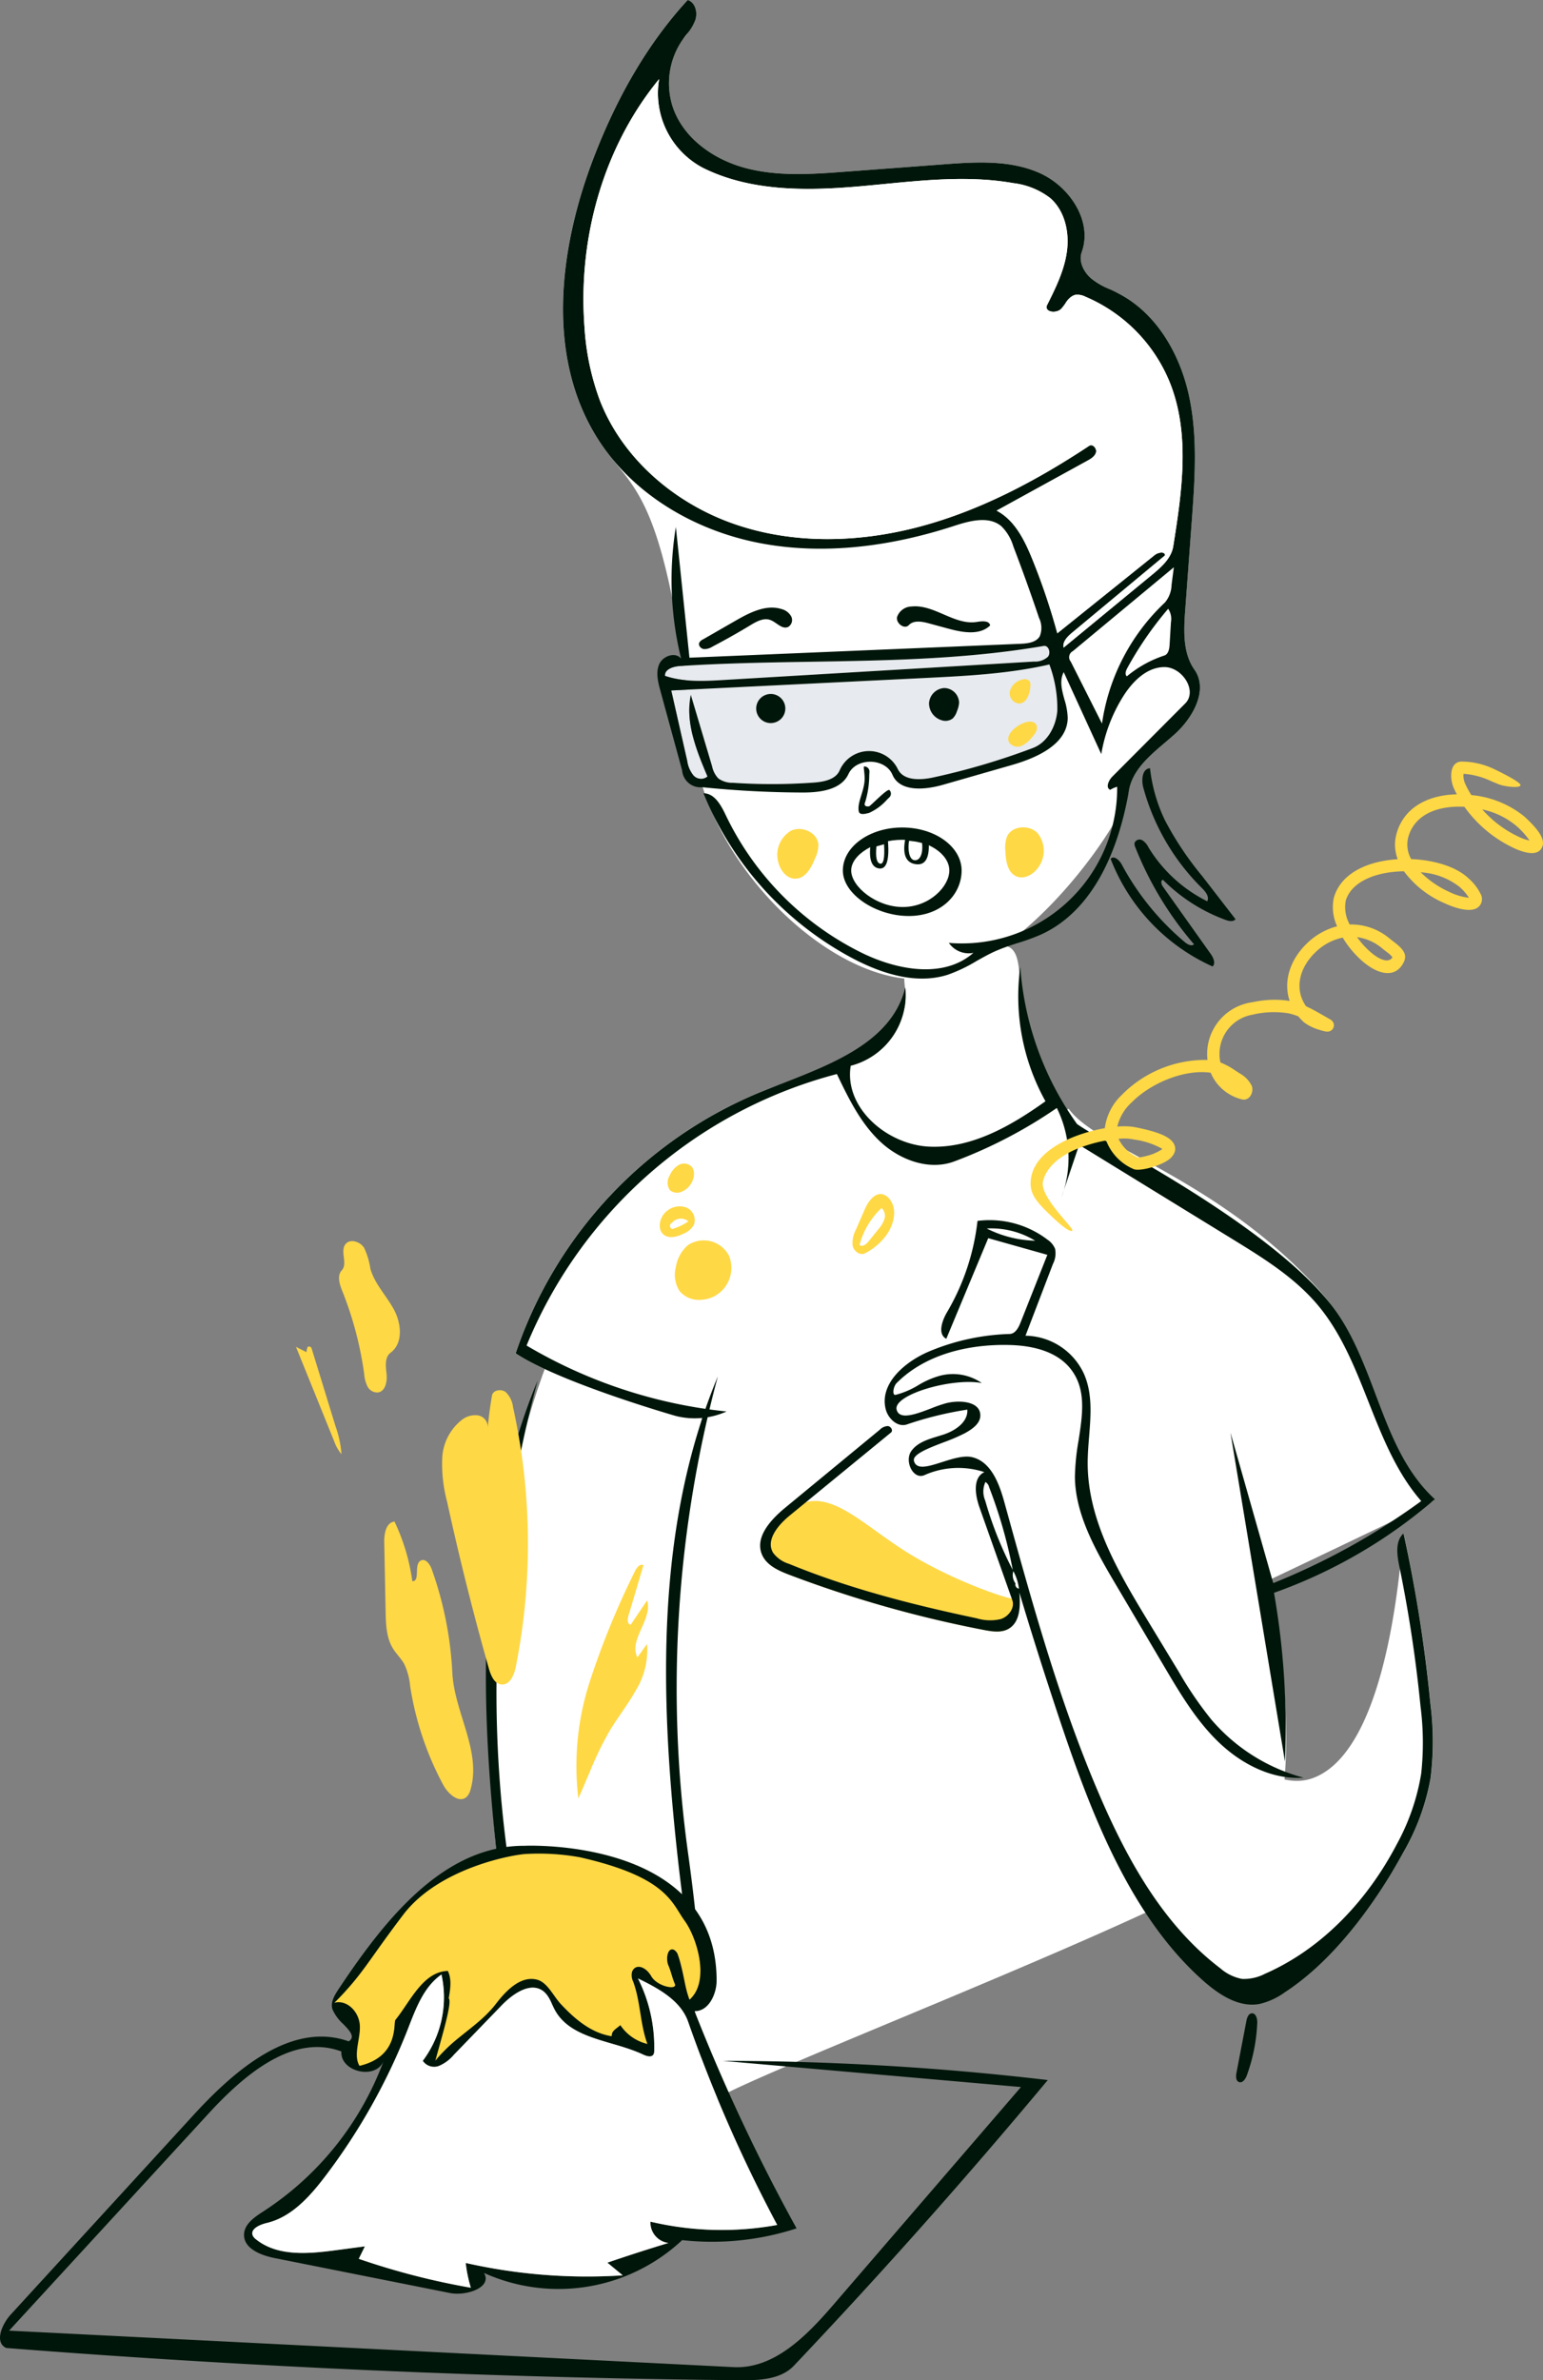 <svg xmlns="http://www.w3.org/2000/svg" width="252.32" height="389.117" viewBox="0 0 252.32 389.117">
  <rect x="0" y="0" width="252.32" height="389.117" fill="#808080" stroke="none"/>
  <g id="Group_2956" data-name="Group 2956" transform="translate(-1006.017 -313)">
    <path id="Path_1165" data-name="Path 1165" d="M300.927,511.822c-2.82-26.085-.81-58.9,9.286-83.118-1.85,3.466,24.76,9.135,24.478,10.62-1.85,9.743-3.036,20.725-4.628,32.838-1.809,13.76-.577,28.494.95,39.467C334.624,537.59,303.744,537.882,300.927,511.822Z" transform="translate(786.329 104.425)" fill="#fff" fill-rule="evenodd"/>
    <path id="Path_1166" data-name="Path 1166" d="M306.1,406.986a70.594,70.594,0,0,1,39.907-42.664c9.465-3.842,20.465-5.6,14.888-4.346-1.111,6.846,5.9,12.892,12.831,13.218s13.37-3.387,19.014-7.418c-3.705-6.614.027-3.357,5.414,4.129.185.413-26.468,6.462-43.118,18.585-14.554,10.6-19.818,27.453-14.45,28a12.674,12.674,0,0,1-8.318.727S313.5,411.842,306.1,406.986Z" transform="translate(784.235 127.259)" fill="#fff" fill-rule="evenodd"/>
    <path id="Path_1167" data-name="Path 1167" d="M306.1,397.379a70.592,70.592,0,0,1,39.907-42.664c3.435-1.394,12.275-4.515,17.127-7.125,8.529-4.587,6.52-8.586,6.52-11.488,0-3.235,14.438-7.2,17.441-4.948,2.1,1.578,1,7.445,2.222,12.348,1.913,7.692,5.7,14.976,7.226,13.889,4.562,6.426,24.25,11.411,40.594,29.257,7.033,7.679,8.952,16.553,11.464,23.327,2.195,5.919,6.387,9.974,7.508,11.533.084.188-26.436,12.76-26.436,12.76s6.769,38.316-2.3,44.919c-14.554,10.6-94.531,40.427-89.163,40.973-1.5.683-7.967-53.189-6.874-78.728.785-18.33,6.6-34.255,5.448-34.55C336.784,406.883,313.5,402.235,306.1,397.379Z" transform="translate(784.235 136.866)" fill="#fff" fill-rule="evenodd"/>
    <path id="Path_1168" data-name="Path 1168" d="M466.195,498.256c13.24-4.767,14.56-39.724,14.886-40.025a232.682,232.682,0,0,1,4.378,27.713,48.937,48.937,0,0,1,.04,12.312,37.4,37.4,0,0,1-4.443,12.114,59.136,59.136,0,0,1-19.369,20.859,11.613,11.613,0,0,1-4.2,1.929c-3.377.6-6.6-1.539-9.171-3.813-12.973-11.491-19.478-28.462-24.877-44.93-1.8-5.483-12.847-35.284-10.917-36.189a13.615,13.615,0,0,0-9.789.486c-1.844.828-3.327-2.268-2.166-3.922s3.371-2.079,5.29-2.71,4.012-2.053,3.872-4.069a57.418,57.418,0,0,0-9.881,2.421c-1.524.52-3.086-.958-3.472-2.522-1.033-4.193,3.2-7.778,7.181-9.443a36.8,36.8,0,0,1,13.1-2.824c.913-.026,15.142,1.947,12.262,13.281-.035.136-.425,1.364-.455,1.508C425.454,454.584,450.611,503.868,466.195,498.256Z" transform="translate(754.467 105.436)" fill="#fff" fill-rule="evenodd"/>
    <path id="Path_1169" data-name="Path 1169" d="M410.862,417.25c-1.449-.757-.709-2.939.121-4.347a37.748,37.748,0,0,0,4.982-14.923,15.616,15.616,0,0,1,11.436,3.061,3.341,3.341,0,0,1,1.248,1.493,3.769,3.769,0,0,1-.343,2.472l-4.494,11.74C426.375,416.749,413.9,418.988,410.862,417.25Z" transform="translate(749.903 114.616)" fill="#fff" fill-rule="evenodd"/>
    <path id="Path_1170" data-name="Path 1170" d="M339.079,222.059c-4.867-43.745-10.069-41.3-15.811-50.43-8.486-13.492-6.264-31.211-.51-46.075,3.606-9.311,8.523-18.211,15.291-25.553,1.224.381,1.643,2,1.259,3.221a12.265,12.265,0,0,1-2.057,3.226,12.477,12.477,0,0,0-1.692,10.918c1.68,5.186,6.7,8.726,11.976,10.118s10.827,1,16.264.589l16.022-1.2c5.338-.4,10.935-.757,15.817,1.44s8.65,7.859,6.84,12.9c-.558,1.552.331,3.3,1.6,4.358a22.357,22.357,0,0,0,4.332,2.362c6.191,3.158,10.043,9.759,11.557,16.541s1.011,13.832.5,20.764q-.534,7.25-1.069,14.5c-.246,3.342-.415,6.984,1.508,9.728,2.316,3.3-.226,7.861-3.228,10.559s-6.787,5.215-7.474,9.191c-.9,5.223-17.07,28.862-32.687,30.757C362.394,261.8,341.262,241.687,339.079,222.059Z" transform="translate(780.42 213)" fill="#fff" fill-rule="evenodd"/>
    <path id="Path_1171" data-name="Path 1171" d="M353.689,280.05a95.222,95.222,0,0,0,13.194-.033c1.649-.119,3.6-.488,4.256-2.005a5.233,5.233,0,0,1,9.509-.2c.932,1.923,3.671,1.823,5.76,1.371a115.233,115.233,0,0,0,16.311-4.817c2.4-.908,3.8-3.545,4.01-6.106a20.579,20.579,0,0,0-1.3-7.551c-6.683,1.534-13.574,1.876-20.423,2.212l-41.411,2.035q1.308,5.762,2.614,11.525a4.791,4.791,0,0,0,1.005,2.349,1.651,1.651,0,0,0,2.3.187c-1.808-4.248-3.654-8.83-2.718-13.35l3.486,11.7a4.03,4.03,0,0,0,1.027,1.98A3.95,3.95,0,0,0,353.689,280.05Zm51.492-20.6c.53-.632.125-1.915-.689-1.774-19.591,3.379-39.66,1.993-59.5,3.288-1.085.07-2.517.526-2.423,1.609,3.077,1.041,6.414.859,9.655.667l50.68-3.014A3.1,3.1,0,0,0,405.181,259.454Z" transform="translate(772.19 160.92)" fill="#e7eaee" fill-rule="evenodd"/>
    <path id="Path_1172" data-name="Path 1172" d="M400.523,453.2c0,4.061,7.957,26.391,6.3,20.864.188,2.161,1.543,6.053-.322,7.162-1.189.706-2.69.482-4.048.221a192.282,192.282,0,0,1-31.813-9.011c-1.815-.688-3.8-1.575-4.532-3.373-1.147-2.821,1.462-5.661,3.812-7.6l15.467-12.749a1.974,1.974,0,0,1,1.309-.611c.492.035.911.686.563,1.036C381.724,453.671,400.523,449.137,400.523,453.2Z" transform="translate(764.507 98.018)" fill="#fff" fill-rule="evenodd"/>
    <path id="Path_1173" data-name="Path 1173" d="M406.538,487.269c-1.189.706-2.689.482-4.048.221a192.233,192.233,0,0,1-31.813-9.011c-1.815-.687-3.8-1.575-4.532-3.373-1.147-2.821,2.8-6.3,5.863-7.969,5.327-2.908,10.906,3.435,18.36,7.969,7.9,4.806,17.526,7.894,17.3,7.247" transform="translate(764.47 91.973)" fill="#ffd845" fill-rule="evenodd"/>
    <path id="Path_1174" data-name="Path 1174" d="M459.949,305.785c-.427.064-.289.719-.038,1.071l7.823,11.014c.443.624.871,1.538.324,2.074a31.889,31.889,0,0,1-16.674-17.6c.533-.6,1.436.213,1.815.921a43.194,43.194,0,0,0,10.325,12.706c.431.362,1.08.718,1.5.348a55.6,55.6,0,0,1-9.591-15.839,1.266,1.266,0,0,1-.127-.757.891.891,0,0,1,1.262-.412,2.774,2.774,0,0,1,.989,1.134,23.466,23.466,0,0,0,9.628,8.843c.387-.75-.288-1.587-.889-2.18a36.566,36.566,0,0,1-9.568-16.409c-.335-1.243-.187-3.1,1.1-3.156a26.242,26.242,0,0,0,2.426,8.474,52.468,52.468,0,0,0,6.107,9.157l5.446,7.04c-.349.457-1.06.322-1.6.126A28.083,28.083,0,0,1,459.949,305.785Z" transform="translate(736.247 151.053)" fill="#00160a" fill-rule="evenodd"/>
    <path id="Path_1175" data-name="Path 1175" d="M395.71,302c5.363,0,9.71,3.148,9.71,7.032s-3.286,7.438-8.649,7.438S386,312.915,386,309.032,390.348,302,395.71,302Zm0,2.009c-4.367,0-8.346,2.414-8.346,5.023S391.432,315,395.8,315s7.613-3.364,7.613-5.972S400.077,304.009,395.71,304.009Z" transform="translate(757.845 146.277)" fill="#00160a" fill-rule="evenodd"/>
    <path id="Path_1176" data-name="Path 1176" d="M254.39,428.757a2.069,2.069,0,0,0-.206.869l-1.72-.869,6.211,15.341a6.829,6.829,0,0,0,1.231,2.2,17.456,17.456,0,0,0-.96-4.517L255,428.948A.453.453,0,0,0,254.39,428.757Z" transform="translate(801.953 104.425)" fill="#ffd845" fill-rule="evenodd"/>
    <path id="Path_1177" data-name="Path 1177" d="M267.064,404.047a11.957,11.957,0,0,1,1.037,3.438c.7,2.48,2.618,4.4,3.847,6.666s1.539,5.52-.53,7.053c-1,.739-.81,2.242-.673,3.475s-.185,2.864-1.414,3.036a1.809,1.809,0,0,1-1.713-1.006,5.651,5.651,0,0,1-.53-2.03,57.609,57.609,0,0,0-3.6-13.6c-.438-1.092-.865-2.469-.063-3.33,1.014-1.09-.318-3.113.606-4.279C264.775,402.528,266.406,403.039,267.064,404.047Z" transform="translate(798.482 112.924)" fill="#ffd845" fill-rule="evenodd"/>
    <path id="Path_1178" data-name="Path 1178" d="M388.921,397.276q.7-1.606,1.395-3.213c.569-1.311,1.613-2.876,3-2.525a2.083,2.083,0,0,1,1.045.709c1.413,1.674.765,4.3-.555,6.052a10.031,10.031,0,0,1-3.419,2.871c-.815.417-1.83-.354-2.016-1.251A4.523,4.523,0,0,1,388.921,397.276Zm3.6.027a5.077,5.077,0,0,0,1.037-1.7,1.728,1.728,0,0,0-.461-1.834,12.655,12.655,0,0,0-3.6,6.037c.427.392,1.078-.092,1.443-.542Z" transform="translate(757.077 116.718)" fill="#ffd845" fill-rule="evenodd"/>
    <path id="Path_1179" data-name="Path 1179" d="M347.131,403.557a4.653,4.653,0,0,1,6.737,1.787,5.267,5.267,0,0,1-2.67,6.688,5.479,5.479,0,0,1-2.035.469,4.1,4.1,0,0,1-3.416-1.46,4.89,4.89,0,0,1-.6-3.859A5.941,5.941,0,0,1,347.131,403.557Z" transform="translate(771.384 112.998)" fill="#ffd845" fill-rule="evenodd"/>
    <path id="Path_1180" data-name="Path 1180" d="M414.44,251.142c-1.714,1.659-4.5,1.148-6.8.525l-3.284-.888c-1.09-.295-2.432-.525-3.2.3-.715.77-2.14-.289-1.932-1.319a2.565,2.565,0,0,1,2.388-1.72c3.685-.385,7.016,3.121,10.672,2.522.826-.136,2.026-.249,2.161.577Z" transform="translate(753.485 164.109)" fill="#00160a" fill-rule="evenodd"/>
    <path id="Path_1181" data-name="Path 1181" d="M342.394,395.294a3.256,3.256,0,0,1,3.213-.638,2.244,2.244,0,0,1,1.286,2.806,3.381,3.381,0,0,1-1.753,1.5c-.97.469-2.179.826-3.077.229-1.264-.839-.838-2.934.33-3.9m.812,1.915a.551.551,0,0,0,.131.978,9.131,9.131,0,0,0,2.629-1.252,1.877,1.877,0,0,0-2.722.305Z" transform="translate(772.61 115.735)" fill="#ffd845" fill-rule="evenodd"/>
    <path id="Path_1182" data-name="Path 1182" d="M339.371,255.769a3.937,3.937,0,0,1-4.014-1.628,25.4,25.4,0,0,0,27.52-25.523,4.277,4.277,0,0,0-1.134.5c-.795-.338-.271-1.54.338-2.152L374,215.007c2.061-2.069-.488-5.967-3.409-5.954s-5.263,2.418-6.8,4.9a25.907,25.907,0,0,0-3.512,9.327l-6.14-13.4c-.724,1.386-.307,2.921.119,4.489a11.155,11.155,0,0,1,.532,3c-.053,4.292-5.028,6.52-9.153,7.7l-11.226,3.221c-2.971.853-7.068,1.216-8.277-1.628-1.186-2.788-5.929-2.865-7.2-.118-1.208,2.6-4.669,3.025-7.535,3.014q-8.186-.031-16.342-.863a3.01,3.01,0,0,1-3.32-2.763l-3.566-13.053c-.389-1.423-.769-2.985-.162-4.33s2.681-2.035,3.57-.857a53.659,53.659,0,0,1-.866-21.546l2.222,21.375,54.12-2.275c1.177-.05,2.549-.208,3.158-1.216a3.635,3.635,0,0,0-.105-2.994q-1.986-5.9-4.212-11.725a7.673,7.673,0,0,0-1.942-3.274c-2.084-1.757-5.213-.887-7.805-.043-10.255,3.336-21.3,4.83-31.884,2.756s-20.65-7.995-26.392-17.123c-8.486-13.492-6.265-31.211-.51-46.075,3.606-9.311,8.523-18.211,15.291-25.553,1.224.381,1.643,2,1.259,3.221a8.156,8.156,0,0,1-1.481,2.46c-.2.254-.392.508-.577.766a12.477,12.477,0,0,0-1.692,10.918c1.68,5.186,6.7,8.726,11.976,10.118s10.827,1,16.264.589l16.022-1.2c5.337-.4,10.935-.757,15.817,1.44s8.65,7.859,6.84,12.9c-.558,1.552.331,3.3,1.6,4.358a13.727,13.727,0,0,0,3.087,1.767c.419.194.836.387,1.245.6,6.191,3.158,10.043,9.759,11.557,16.541s1.01,13.832.5,20.764l-1.069,14.5c-.246,3.342-.415,6.984,1.508,9.728,2.316,3.3-.226,7.861-3.228,10.559-.514.462-1.052.92-1.593,1.38-2.615,2.224-5.311,4.517-5.881,7.812-1.636,9.473-5.7,19.649-14.466,23.593a35.5,35.5,0,0,1-3.7,1.345h0a36.65,36.65,0,0,0-3.577,1.291c-1.1.484-2.148,1.076-3.2,1.666h0a25.281,25.281,0,0,1-4.694,2.236c-5.134,1.629-10.736-.155-15.505-2.66a53.384,53.384,0,0,1-24.437-27.005c1.793-.009,2.861,1.926,3.629,3.545a48.414,48.414,0,0,0,22.36,22.587C326.989,258.621,334.543,260.01,339.371,255.769ZM357.7,148.509a2.856,2.856,0,0,0-1.68-.308,2.975,2.975,0,0,0-1.63,1.428h0a7.5,7.5,0,0,1-.66.845c-.759.8-2.634.6-2.378-.467,1.428-2.842,2.876-5.751,3.306-8.9s-.338-6.648-2.737-8.736a12.27,12.27,0,0,0-6.042-2.437c-6.945-1.227-14.026-.538-21.074.147h0c-1.5.145-2.991.291-4.484.418-8.518.724-17.476.759-25.137-3.035a13.786,13.786,0,0,1-7.206-14.539c-9.16,11.153-13.281,26.062-12.212,40.454a41.573,41.573,0,0,0,2.546,12.138c3.75,9.552,12.3,16.808,22,20.159s20.418,3.046,30.333.4,19.1-7.54,27.663-13.2c.558-.368,1.281.438,1.108,1.083s-.813,1.034-1.4,1.355l-14.849,8.161c2.967,1.558,4.571,4.82,5.832,7.926a106.418,106.418,0,0,1,4.094,12.131l15.916-12.784c.552-.443,1.674-.662,1.7.046l-15.182,12.626c-.766.637-1.612,1.484-1.414,2.461l14.439-11.892c1.542-1.27,3.19-2.718,3.5-4.69,1.41-8.843,2.775-18.179-.464-26.527A25.749,25.749,0,0,0,357.7,148.509Zm-60.026,78.76a3.945,3.945,0,0,0,2.379.7,95.219,95.219,0,0,0,13.193-.033c1.649-.119,3.6-.488,4.256-2.005a5.233,5.233,0,0,1,9.509-.2c.932,1.923,3.671,1.823,5.76,1.371a115.209,115.209,0,0,0,16.311-4.817c2.4-.908,3.8-3.544,4.01-6.106a20.579,20.579,0,0,0-1.3-7.551c-6.683,1.534-13.574,1.876-20.423,2.213l-41.411,2.035,2.614,11.525a4.792,4.792,0,0,0,1.005,2.349,1.651,1.651,0,0,0,2.3.187c-1.808-4.248-3.654-8.83-2.718-13.35l3.486,11.7A4.021,4.021,0,0,0,297.675,227.269Zm51.6-19.119a3.1,3.1,0,0,0,2.275-.777c.53-.632.125-1.914-.689-1.774-12.539,2.162-25.274,2.373-38.019,2.584-7.168.119-14.339.238-21.479.7-1.085.071-2.517.526-2.423,1.609,3.077,1.041,6.414.86,9.656.667Zm21.412-9.648a4.653,4.653,0,0,0,1.087-2.9l.375-2.866-16.514,13.708a1.118,1.118,0,0,0-.346,1.715l5.109,10.128A33.825,33.825,0,0,1,370.684,198.5Zm.984,3.239a3.041,3.041,0,0,0-.448-2.223,57.222,57.222,0,0,0-6.695,9.712c-.232.425-.433,1.023-.063,1.335a18.647,18.647,0,0,1,6.126-3.4c.666-.218.82-1.074.863-1.773Zm-67.25,76.839a70.6,70.6,0,0,0-39.907,42.664c7.4,4.855,26.169,10.23,26.169,10.23a12.674,12.674,0,0,0,8.318-.727,80.271,80.271,0,0,1-32.7-10.781,75.58,75.58,0,0,1,50.746-44.385c1.9,3.971,3.878,8.038,7.09,11.051s7.987,4.775,12.112,3.233a77.223,77.223,0,0,0,16.762-8.735,18.456,18.456,0,0,1,1.155,13.429l-.394,1.163q.218-.575.394-1.163l2.5-7.395,25.1,15.424c4.993,3.068,10.075,6.213,13.857,10.689,3.884,4.6,6.124,10.257,8.363,15.914,2.288,5.783,4.575,11.564,8.617,16.2a111.4,111.4,0,0,1-24.2,13.415L381.407,334.2l8.909,53.768a128.233,128.233,0,0,0-1.79-27.578,82.316,82.316,0,0,0,26.3-15.3c-4.929-4.506-7.306-10.8-9.7-17.151-1.72-4.555-3.45-9.137-6.14-13.1-7.77-11.456-30.026-23.9-38.925-28.871a31.952,31.952,0,0,1-3.74-2.209,50.263,50.263,0,0,1-9.286-25.689,35.253,35.253,0,0,0,4.119,21.962c-5.645,4.032-12.086,7.744-19.015,7.418s-13.942-6.372-12.831-13.218a11.986,11.986,0,0,0,8.927-12.82c-2.109,8.726-11.594,12.4-20.287,15.776h-.007C306.743,277.658,305.562,278.116,304.418,278.581ZM261.56,404.424c-4.49,1.035-9.883,3.186-13.52,7.5-2.542,3.019-4.281,5.362-5.747,7.336a37.333,37.333,0,0,1-7.412,8.147c1.891-1.154,4.074,1.36,4.186,3.571a16.758,16.758,0,0,1-.1,2.331,8.219,8.219,0,0,0,.339,4.241,14.4,14.4,0,0,0,4.29-3.5,4.9,4.9,0,0,0,.581-5.229c-.326-.545.152-1.207.607-1.65a41.472,41.472,0,0,1,9.475-6.9,5.655,5.655,0,0,1-.4,4.471l1.692,1.973-3.9,9.777,9.771-9.926c1.945-1.976,4.613-4.122,7.182-3.079a7.179,7.179,0,0,1,2.939,2.928c.179.263.358.526.541.78a15.147,15.147,0,0,0,8.137,5.672,3.03,3.03,0,0,1,1.211-2.239,7.4,7.4,0,0,0,4.336,3.25l-2.417-10.335a2.356,2.356,0,0,1,.017-1.643c.668-1.241,2.59-.372,3.488.715s2.228,2.446,3.446,1.737l-.97-3.343c-.327-1.128.218-3.016,1.226-2.414a1.5,1.5,0,0,1,.546.983l1.846,7.312c2.344-2.67,2.091-6.886.365-9.991-.261-.47-.479-.969-.709-1.5-1.288-2.951-2.947-6.749-14.683-10.953a18.374,18.374,0,0,0-5.6-.738c-.968-.03-1.936-.06-2.878-.159a27.035,27.035,0,0,0-6.14.506C266.754,429.122,264.308,429.14,261.56,404.424Zm1.453-2.489a21.225,21.225,0,0,1,2.939-.188c-.155,0,31.426-1.508,31.426,22.024,0,2.276-1.349,5.078-3.613,5a302.377,302.377,0,0,0,16.687,35.519,44.647,44.647,0,0,1-18.706,1.921,29.607,29.607,0,0,1-32.407,5.366c1.4,2.368-2.882,3.815-5.58,3.278l-28.643-5.707c-2.251-.449-5.055-1.536-5.018-3.832.027-1.707,1.69-2.853,3.125-3.777a49.993,49.993,0,0,0,19.693-24.6c-1.27,3.115-7.1,1.793-6.9-1.566-7.945-3-15.928,3.851-21.674,10.1l-32.661,35.537,118.461,5.964c6.658.335,11.993-5.161,16.345-10.211l30.66-35.576L298.4,436.906a456.661,456.661,0,0,1,53.132,3.137q-20,24-41.509,46.689c-2.162,2.281-5.69,2.413-8.833,2.382q-60.051-.589-119.969-5.27c-1.974-.877-.739-3.864.719-5.457l29.871-32.6c6.736-7.353,16.018-15.415,25.412-12.068,1.112-.738.18-1.709-.893-2.825a7.132,7.132,0,0,1-1.772-2.414c-.356-1.12.324-2.28.975-3.259,6.525-9.813,14.777-20.6,25.793-22.985-2.725-25.776-3.174-52.653,6.791-76.557A196.29,196.29,0,0,0,263.013,401.936Zm92.957-60.484a37.769,37.769,0,0,1,.6-5.984c.657-4.251,1.3-8.384-1.307-11.689-2.288-2.906-6.3-3.812-10-3.9-6.655-.165-13.743,1.5-18.444,6.217-.56.562-.779,2.069-.165,1.933a13.642,13.642,0,0,0,3.721-1.593,13.943,13.943,0,0,1,3.162-1.425,8.307,8.307,0,0,1,7.2,1.085c-4.965-.9-14.534,1.935-13.921,4.356.449,1.775,3.239.709,5.7-.233a22.788,22.788,0,0,1,2.432-.836c2.209-.539,5.521-.3,5.554,1.974.02,1.374-1.351,2.3-2.558,2.959a31.28,31.28,0,0,1-3.476,1.486c-2.555.983-5.11,1.966-4.815,3.044.412,1.509,2.379.881,4.581.179,1.719-.548,3.582-1.143,4.961-.8,3.058.753,4.382,4.277,5.223,7.312l.438,1.581c4.4,15.893,8.821,31.842,15.4,46.958,4.557,10.463,10.394,20.788,19.482,27.692a7.54,7.54,0,0,0,3.56,1.742,7.454,7.454,0,0,0,3.761-.843c9.394-4.119,16.783-12.066,21.536-21.155a36.045,36.045,0,0,0,4-11.574,46.525,46.525,0,0,0-.114-11.006,221.277,221.277,0,0,0-3.479-22.957c-.376-1.83-.667-4.032.706-5.3a232.678,232.678,0,0,1,4.378,27.713,48.967,48.967,0,0,1,.04,12.312,37.405,37.405,0,0,1-4.443,12.114c-4.629,8.391-11.343,17.632-19.369,22.869a11.6,11.6,0,0,1-4.2,1.929c-3.377.6-6.6-1.539-9.171-3.813-12.973-11.491-19.478-30.471-24.877-46.939q-2.7-8.224-5.181-16.517c.187,2.161.146,4.8-1.719,5.907-1.189.707-2.689.482-4.048.221a192.275,192.275,0,0,1-31.813-9.011c-1.815-.687-3.8-1.575-4.532-3.373-1.147-2.821,1.462-5.661,3.812-7.6l15.467-12.749a1.977,1.977,0,0,1,1.309-.611c.492.035.911.686.563,1.036l-16.6,13.6c-1.882,1.541-3.955,4-2.708,6.085a5.071,5.071,0,0,0,2.593,1.805c9.872,4.06,20.271,6.7,30.714,8.909a7.541,7.541,0,0,0,3.952.115c1.264-.428,2.3-1.82,1.857-3.078L340.356,346.4c-.713-2.008-1.119-4.835.81-5.741a13.615,13.615,0,0,0-9.789.486c-1.844.828-3.327-2.268-2.166-3.922.976-1.39,2.691-1.912,4.353-2.418.316-.1.631-.192.938-.293,1.92-.632,4.012-2.053,3.872-4.07a57.482,57.482,0,0,0-9.881,2.422c-1.524.52-3.087-.958-3.472-2.522-1.033-4.193,3.2-7.778,7.18-9.443a36.8,36.8,0,0,1,13.1-2.824c.913-.026,1.441-1.018,1.777-1.867l4.384-11.071-9.667-2.723-6.858,16.448c-1.449-.757-.709-2.939.121-4.347a37.737,37.737,0,0,0,4.982-14.923,15.616,15.616,0,0,1,11.436,3.061,3.341,3.341,0,0,1,1.248,1.493,3.764,3.764,0,0,1-.343,2.472l-4.494,11.74a10.711,10.711,0,0,1,9.553,6.22c1.416,3.2,1.133,6.735.849,10.282h0c-.116,1.45-.232,2.9-.232,4.33,0,9.291,4.974,17.759,9.793,25.7l5.09,8.389a59.625,59.625,0,0,0,5.355,7.851,29.98,29.98,0,0,0,15.083,9.489c-5.121.35-10.1-2.189-13.817-5.729s-6.374-8.022-8.984-12.441l-8.1-13.713C359.381,353.491,356.019,347.554,355.97,341.452Zm-14.028,1.678a1.3,1.3,0,0,0-.609-.852,3.766,3.766,0,0,0-.035,3.029,60.612,60.612,0,0,0,4.51,11.353A77.809,77.809,0,0,0,341.942,343.13Zm-.4-42.3a18.51,18.51,0,0,0,7.926,2A13.836,13.836,0,0,0,341.542,300.835Zm4.713,58.016a.683.683,0,0,0,.559.867,7.761,7.761,0,0,0-.917-2.863,2.269,2.269,0,0,0,.3,1.924ZM382.8,440.368c-.53-.195-.522-.938-.417-1.493l1.629-8.508c.1-.534.335-1.192.877-1.231.683-.049.924.887.895,1.571a28.5,28.5,0,0,1-1.712,8.6C383.856,439.884,383.376,440.581,382.8,440.368Zm-147.712,27.5c-4.469.595-9.5,1.045-13.019-1.773a1.681,1.681,0,0,1-.544-.629c-.452-1.093,1.149-1.788,2.3-2.061,3.994-.949,6.962-4.235,9.453-7.5a100.084,100.084,0,0,0,13.607-24.185c.068-.173.136-.347.2-.522,1.232-3.16,2.53-6.494,5.3-8.41a17.3,17.3,0,0,1-3.054,14.11,2.231,2.231,0,0,0,2.682.822,6.522,6.522,0,0,0,2.418-1.819l7.818-8.084c1.836-1.9,4.743-3.908,6.819-2.276a5.4,5.4,0,0,1,1.408,2.127c.139.3.279.608.435.9,1.8,3.322,5.538,4.417,9.325,5.526a35.5,35.5,0,0,1,5.154,1.8c.552.26,1.343.494,1.663-.026a1.19,1.19,0,0,0,.125-.6,24.928,24.928,0,0,0-2.659-11.829c3.339,1.628,6.981,3.583,8.207,7.091a235.87,235.87,0,0,0,14.564,33.208,50.643,50.643,0,0,1-20.729-.539,3.356,3.356,0,0,0,2.941,3.484q-5.02,1.519-9.984,3.218l2.515,2.075a89.959,89.959,0,0,1-25.68-2.026,22.734,22.734,0,0,0,.834,4.047,118.276,118.276,0,0,1-18.321-4.724l.994-2.037Z" transform="translate(825.824 213)" fill="#00160a" fill-rule="evenodd"/>
    <path id="Path_1183" data-name="Path 1183" d="M345.572,388.613a1.821,1.821,0,0,1-1.976-.208,2.185,2.185,0,0,1-.026-2.445,3.568,3.568,0,0,1,1.5-1.707,1.748,1.748,0,0,1,2.11.34,1.912,1.912,0,0,1,.33,1.347A3.263,3.263,0,0,1,345.572,388.613Z" transform="translate(771.979 119.175)" fill="#ffd845" fill-rule="evenodd"/>
    <path id="Path_1184" data-name="Path 1184" d="M365.423,251.494c-1,.437-1.891-.8-2.918-1.156-1.074-.376-2.214.25-3.187.838q-3.072,1.859-6.254,3.528a2.431,2.431,0,0,1-1.394.4c-.487-.064-.942-.568-.764-1.025a1.237,1.237,0,0,1,.6-.55l5.353-3.073c2.3-1.323,4.96-2.691,7.5-1.9a2.528,2.528,0,0,1,1.583,1.19,1.317,1.317,0,0,1-.511,1.751Z" transform="translate(769.45 164.008)" fill="#00160a" fill-rule="evenodd"/>
    <path id="Path_1185" data-name="Path 1185" d="M376.16,307.234c-.607,1.473-1.53,3.182-3.121,3.257-1.422.068-2.535-1.31-2.87-2.693a4.581,4.581,0,0,1,2.039-5.124c1.77-.9,4.37.253,4.514,2.231a5.249,5.249,0,0,1-.562,2.329Z" transform="translate(763.118 146.156)" fill="#ffd845" fill-rule="evenodd"/>
    <path id="Path_1186" data-name="Path 1186" d="M425.68,305.857l.015.312c.092,1.522.429,3.241,1.8,3.816,1.313.551,2.83-.364,3.618-1.55a4.58,4.58,0,0,0-.163-5.512c-1.357-1.447-4.194-1.257-5.005.553A5.25,5.25,0,0,0,425.68,305.857Z" transform="translate(744.743 146.289)" fill="#ffd845" fill-rule="evenodd"/>
    <path id="Path_1187" data-name="Path 1187" d="M428.783,265.872a1.118,1.118,0,0,1,1.189.228,1.242,1.242,0,0,1,.155.825c-.068,1.252-.605,2.825-1.858,2.854a1.684,1.684,0,0,1-1.49-2.029,2.672,2.672,0,0,1,2-1.878Z" transform="translate(744.384 158.233)" fill="#ffd845" fill-rule="evenodd"/>
    <path id="Path_1188" data-name="Path 1188" d="M426.547,279.575c-.612-1.086.629-2.26,1.708-2.884.9-.518,2.307-.888,2.74.052.3.647-.2,1.365-.66,1.9a4.816,4.816,0,0,1-1.747,1.466,1.663,1.663,0,0,1-2.041-.538Z" transform="translate(744.505 154.811)" fill="#ffd845" fill-rule="evenodd"/>
    <path id="Path_1189" data-name="Path 1189" d="M411.6,271.772a2.793,2.793,0,0,1-.684,1.159,1.955,1.955,0,0,1-1.785.3,2.884,2.884,0,0,1-2.083-2.844,2.652,2.652,0,0,1,2.478-2.43,2.456,2.456,0,0,1,2.432,2.395A4.355,4.355,0,0,1,411.6,271.772Z" transform="translate(750.893 157.522)" fill="#00160a" fill-rule="evenodd"/>
    <path id="Path_1190" data-name="Path 1190" d="M366.986,274.173a2.381,2.381,0,1,1,1.994-.752,2.422,2.422,0,0,1-1.994.752Z" transform="translate(764.825 157.025)" fill="#00160a" fill-rule="evenodd"/>
    <path id="Path_1191" data-name="Path 1191" d="M392.759,305.44l2.793-.521.034.437q.316,4.583-1.492,4.3-1.841-.288-1.364-4Zm2.168.265-1.246.348q-.249,2.623.6,2.821T394.928,305.705Z" transform="translate(755.653 145.313)" fill="#00160a" fill-rule="evenodd"/>
    <path id="Path_1192" data-name="Path 1192" d="M401.17,304.514l3.739-.514.045.422q.428,4.53-2,4.25-2.47-.286-1.824-3.962Zm.615.321c-.249,1.472.019,3.062.863,3.174s1.459-.907,1.264-2.8l-.315-.084c-.244-.062-.44-.107-.588-.133l-.2-.032Q402.427,304.9,401.785,304.834Z" transform="translate(752.889 145.616)" fill="#00160a" fill-rule="evenodd"/>
    <path id="Path_1193" data-name="Path 1193" d="M332.487,487.8l-2.671,3.961c-.542-.009-.575-.808-.42-1.328l2.493-8.4c-.586-.263-1.126.431-1.4,1.012a133.607,133.607,0,0,0-7.36,17.964,44.708,44.708,0,0,0-1.886,19.184l1.824-4.259a56.549,56.549,0,0,1,3.185-6.629c1.361-2.3,3.043-4.4,4.346-6.732a12.611,12.611,0,0,0,1.876-7.65l-1.577,2.194C329.414,494.223,333.421,490.912,332.487,487.8Z" transform="translate(779.352 86.829)" fill="#ffd845" fill-rule="evenodd"/>
    <path id="Path_1194" data-name="Path 1194" d="M278.608,481.185c1.35.019.184-2.8,1.4-3.389.77-.373,1.479.605,1.767,1.411a58.813,58.813,0,0,1,3.373,16.906c.324,6.521,4.8,12.855,2.979,19.127a2.5,2.5,0,0,1-.645,1.206c-1.237,1.106-3.033-.5-3.819-1.966a50.394,50.394,0,0,1-5.407-16.109,10.839,10.839,0,0,0-.952-3.616c-.507-.924-1.3-1.661-1.854-2.557-1.094-1.765-1.167-3.954-1.208-6.031q-.113-5.69-.226-11.381c-.027-1.379.3-3.2,1.673-3.356A32.938,32.938,0,0,1,278.608,481.185Z" transform="translate(794.835 90.312)" fill="#ffd845" fill-rule="evenodd"/>
    <path id="Path_1195" data-name="Path 1195" d="M242.413,625.3c3.52,2.818,8.549,2.367,13.019,1.773l4.775-.635-1,2.037a118.282,118.282,0,0,0,18.321,4.724,22.783,22.783,0,0,1-.834-4.047,89.961,89.961,0,0,0,25.68,2.026l-2.514-2.075q4.962-1.7,9.984-3.219a3.357,3.357,0,0,1-2.942-3.484,50.643,50.643,0,0,0,20.729.539,235.937,235.937,0,0,1-14.564-33.208c-1.226-3.506-4.868-5.463-8.207-7.091a24.921,24.921,0,0,1,2.659,11.829,1.188,1.188,0,0,1-.124.6c-.32.52-1.111.287-1.663.026-5.014-2.368-11.84-2.446-14.478-7.322-.567-1.048-.906-2.288-1.842-3.024-2.077-1.632-4.984.378-6.82,2.276l-7.818,8.084a6.521,6.521,0,0,1-2.418,1.819,2.23,2.23,0,0,1-2.681-.822A17.3,17.3,0,0,0,272.732,582c-2.923,2.022-4.208,5.623-5.5,8.932a100.106,100.106,0,0,1-13.608,24.185c-2.491,3.263-5.459,6.55-9.453,7.5-1.151.273-2.751.968-2.3,2.061A1.673,1.673,0,0,0,242.413,625.3Z" transform="translate(805.478 53.79)" fill="#fff" fill-rule="evenodd"/>
    <path id="Path_1196" data-name="Path 1196" d="M344.62,513.557c-2.82-26.085-3.413-53.355,6.682-77.571a196.267,196.267,0,0,0-4.882,77.881C350.031,539.829,347.437,539.617,344.62,513.557Z" transform="translate(772.103 102.02)" fill="#00160a" fill-rule="evenodd"/>
    <path id="Path_1197" data-name="Path 1197" d="M295.6,445.446q.242-2.614.688-5.2c.157-.913,1.5-1.142,2.241-.581a4.015,4.015,0,0,1,1.2,2.443,103.331,103.331,0,0,1,.454,42.48c-.264,1.321-.951,2.963-2.3,2.885-1.175-.068-1.763-1.422-2.084-2.555q-3.833-13.527-6.836-27.271a24.167,24.167,0,0,1-.808-7.189,8.445,8.445,0,0,1,3.216-6.254,3.532,3.532,0,0,1,2.627-.725,1.916,1.916,0,0,1,1.6,1.971" transform="translate(790.178 100.906)" fill="#ffd845" fill-rule="evenodd"/>
    <path id="Path_1198" data-name="Path 1198" d="M313.671,572.556c.993,1.714,4.307,2.317,3.851,1.25s-.6-1.962-1.057-3.029-.151-3.02.923-2.545a1.493,1.493,0,0,1,.662.909c.908,2.344.96,4.89,1.868,7.235,3.38-2.935,1.274-10.057-.818-12.93s-2.818-7.123-17.148-10.355a37.719,37.719,0,0,0-8.618-.54c-1.868.031-14.31,2.142-20.238,9.951s-6.471,9.552-11.238,14.386c1.781-.512,3.717,1.064,4.1,3.245s-1.163,5.177,0,7.062c6.543-1.531,5.479-7.024,5.878-7.518,2.457-3.054,4.5-7.87,8.563-8,.666,1.389.4,2.968.147,4.487.64.584-1.294,6.809-2.189,10.2,2.829-3.681,7.083-5.632,9.913-9.313,1.69-2.2,4.076-4.654,6.752-3.932,1.662.448,2.641,2.669,3.811,3.932,2.291,2.471,5.024,4.795,8.356,5.3-.058-.875.78-1.21,1.418-1.812a7.351,7.351,0,0,0,4.426,3.077c-1.22-3.322-1.1-6.856-2.32-10.177a2.361,2.361,0,0,1-.183-1.633C311.041,570.494,312.678,570.842,313.671,572.556Z" transform="translate(798.851 63.524)" fill="#ffd845" fill-rule="evenodd"/>
    <path id="Path_1199" data-name="Path 1199" d="M502.311,285.906a12.483,12.483,0,0,1,5.385,1.258s4.415,2.087,4.256,2.619-2.667.2-3.57-.169l-1.138-.466a12.707,12.707,0,0,0-4.451-1.232l-.154,0-.009.068-.007.08a3.2,3.2,0,0,0,.195,1.263,14.106,14.106,0,0,0,.871,1.7l.216.352.252.029a16.063,16.063,0,0,1,8.409,3.468l.182.166c2.274,2.12,3.262,3.644,2.748,4.833-.569,1.313-2.172,1.208-4.228.354a20.777,20.777,0,0,1-8.314-6.685l-.178-.246-.056,0c-.382-.02-.764-.026-1.143-.018l-.283.009c-4.067.169-6.934,1.937-7.729,5.112a4.827,4.827,0,0,0,.4,3.249l.1.2h.037c3.734.151,7.259,1.246,9.211,3.019l.151.141a8.211,8.211,0,0,1,2,2.606,1.7,1.7,0,0,1-.822,2.335c-1.1.488-3.045.074-5.212-.933a16.238,16.238,0,0,1-6.474-5.083l-.063-.092-.2,0q-.275.007-.552.022l-.276.017c-4.421.3-7.655,2.022-8.483,4.733a5.79,5.79,0,0,0,.6,3.848l.035.076.186,0a9.734,9.734,0,0,1,6.25,2.219l.317.257c.237.187.674.522.633.489l.277.222c1.24,1.019,1.745,1.854,1.164,3.009-1.473,2.935-4.823,1.931-7.794-1.2a16.377,16.377,0,0,1-2.053-2.655l-.117-.192-.159.032a8.931,8.931,0,0,0-4.281,2.341l-.157.153c-2.587,2.582-3.231,5.909-1.513,8.523l.119.175.105.048c.6.276,1.25.621,2.025,1.058l.8.455.94.542a1.947,1.947,0,0,1,.26.173,1.032,1.032,0,0,1-.49,1.854,1.358,1.358,0,0,1-.354,0,6.43,6.43,0,0,1-1.085-.273,7.657,7.657,0,0,1-2.522-1.221,9.293,9.293,0,0,1-.923-.957l-.031-.038-.009,0a9.284,9.284,0,0,0-1.461-.46l-.149-.033a15,15,0,0,0-5.878.227,6.5,6.5,0,0,0-5.251,7.738l.017.074.062.023a12.077,12.077,0,0,1,2.316,1.254l.832.542a4.646,4.646,0,0,1,1.891,1.961c.439.976-.325,2.607-1.632,2.239a7.44,7.44,0,0,1-4.99-4.174l-.072-.169-.036-.005c-4.031-.573-9.414,1.475-12.709,4.679l-.192.19a7.657,7.657,0,0,0-2.318,3.886l-.009.056.213-.016a11.31,11.31,0,0,1,2.424.066l.2.035c3.071.595,4.966,1.263,5.88,2.08,1.177,1.052.88,2.355-.329,3.245-1.445,1.063-4.871,1.984-5.775,1.516a8.263,8.263,0,0,1-4.4-4.536l-.039-.127-.04.007a24.528,24.528,0,0,0-3.942,1.063l-.273.1c-3.616,1.378-5.561,3.384-6.076,5.511-.621,2.564,5.239,7.765,4.786,8.085s-2.359-1.386-3.294-2.272l-.16-.152c-2.643-2.495-3.532-3.752-3.332-5.852.3-3.131,3.106-5.576,7.36-7.2a26.154,26.154,0,0,1,4.664-1.281l.088-.016.007-.094a9.115,9.115,0,0,1,2.793-5.37l.146-.15a19.2,19.2,0,0,1,13.6-5.544l.238.015-.015-.143a8.536,8.536,0,0,1,6.761-9.2l.25-.049.68-.119a16.444,16.444,0,0,1,5.488-.188l.277.05-.039-.117c-.963-2.987,0-6.345,2.541-8.975l.161-.163a11.117,11.117,0,0,1,5-2.934l.088-.023-.05-.124a7.422,7.422,0,0,1-.489-4.5l.051-.179c1.1-3.615,4.966-5.722,9.992-6.131l.275-.021.135-.009-.04-.109a6.648,6.648,0,0,1-.25-3.661l.046-.2c1.042-4.159,4.722-6.429,9.6-6.631l.311-.009-.037-.07q-.21-.4-.4-.817l-.121-.275a5.16,5.16,0,0,1-.351-2.179C500.692,286.81,501.2,285.933,502.311,285.906Zm-53.842,61.73a8.408,8.408,0,0,0-2-.078l-.244.016.029.072a6.293,6.293,0,0,0,2.874,2.85l.267.146.111-.008.153-.018a9.547,9.547,0,0,0,1.161-.244,7.889,7.889,0,0,0,2.387-1l.062-.048.107-.09-.048-.041a12.8,12.8,0,0,0-4.594-1.5Zm36.758-33.024.027.038a14.593,14.593,0,0,0,1.248,1.507c2.111,2.223,3.891,2.791,4.5,1.753l.011-.021a.027.027,0,0,1-.018-.009l-.035-.044a3.616,3.616,0,0,0-.668-.64l-.192-.151-.529-.407-.22-.177a8,8,0,0,0-3.861-1.811Zm10.4-10.62.064.067a15.721,15.721,0,0,0,4.585,3.14,9.757,9.757,0,0,0,3.158.963h.07l-.037-.066a8.057,8.057,0,0,0-1.245-1.487l-.158-.154a11.437,11.437,0,0,0-6.108-2.421Zm10.065-10.265.192.211a18.335,18.335,0,0,0,6.154,4.437,7.017,7.017,0,0,0,1.271.409l.106.019-.068-.108a12.923,12.923,0,0,0-1.97-2.183,12.753,12.753,0,0,0-5.54-2.751Z" transform="translate(742.706 151.594)" fill="#ffd845" fill-rule="evenodd"/>
    <path id="Path_1200" data-name="Path 1200" d="M403.081,154.576c-1.074.235-1.532,1.478-2.29,2.274s-2.634.6-2.378-.467c1.427-2.842,2.876-5.751,3.306-8.9s-.338-6.648-2.737-8.736a12.266,12.266,0,0,0-6.043-2.437c-8.419-1.487-17.039-.159-25.557.565s-17.477.759-25.138-3.035a13.787,13.787,0,0,1-7.206-14.539c-9.16,11.153-13.28,26.062-12.212,40.454a41.573,41.573,0,0,0,2.546,12.139c3.75,9.552,12.3,16.808,22,20.159s20.418,3.046,30.333.4,19.1-7.54,27.663-13.2c.557-.368,1.281.438,1.108,1.083s-.813,1.034-1.4,1.355l-14.849,8.161c2.967,1.558,4.571,4.82,5.832,7.926A106.413,106.413,0,0,1,400.15,209.9l15.916-12.784c.553-.443,1.674-.662,1.7.046L402.582,209.79c-.766.637-1.613,1.484-1.414,2.46l14.44-11.891c1.542-1.27,3.19-2.718,3.5-4.69,1.41-8.843,2.774-18.179-.464-26.527a25.749,25.749,0,0,0-13.887-14.258A2.856,2.856,0,0,0,403.081,154.576Z" transform="translate(778.765 206.626)" fill="#fff" fill-rule="evenodd"/>
    <path id="Path_1201" data-name="Path 1201" d="M390.818,287.1a.838.838,0,0,1,.792.881l-.031.534a15.316,15.316,0,0,1-.671,4.429c-.325.737.406.727.653.668s3-2.979,3.324-2.647a.838.838,0,0,1-.017,1.184l-.35.336a8.694,8.694,0,0,1-2.957,2.206c-.548.131-1.569.45-1.7-.268-.248-1.373.691-2.861.926-4.711.151-1.2-.222-2.6-.055-2.612Z" transform="translate(756.583 151.199)" fill="#00160a" fill-rule="evenodd"/>
  </g>
</svg>
